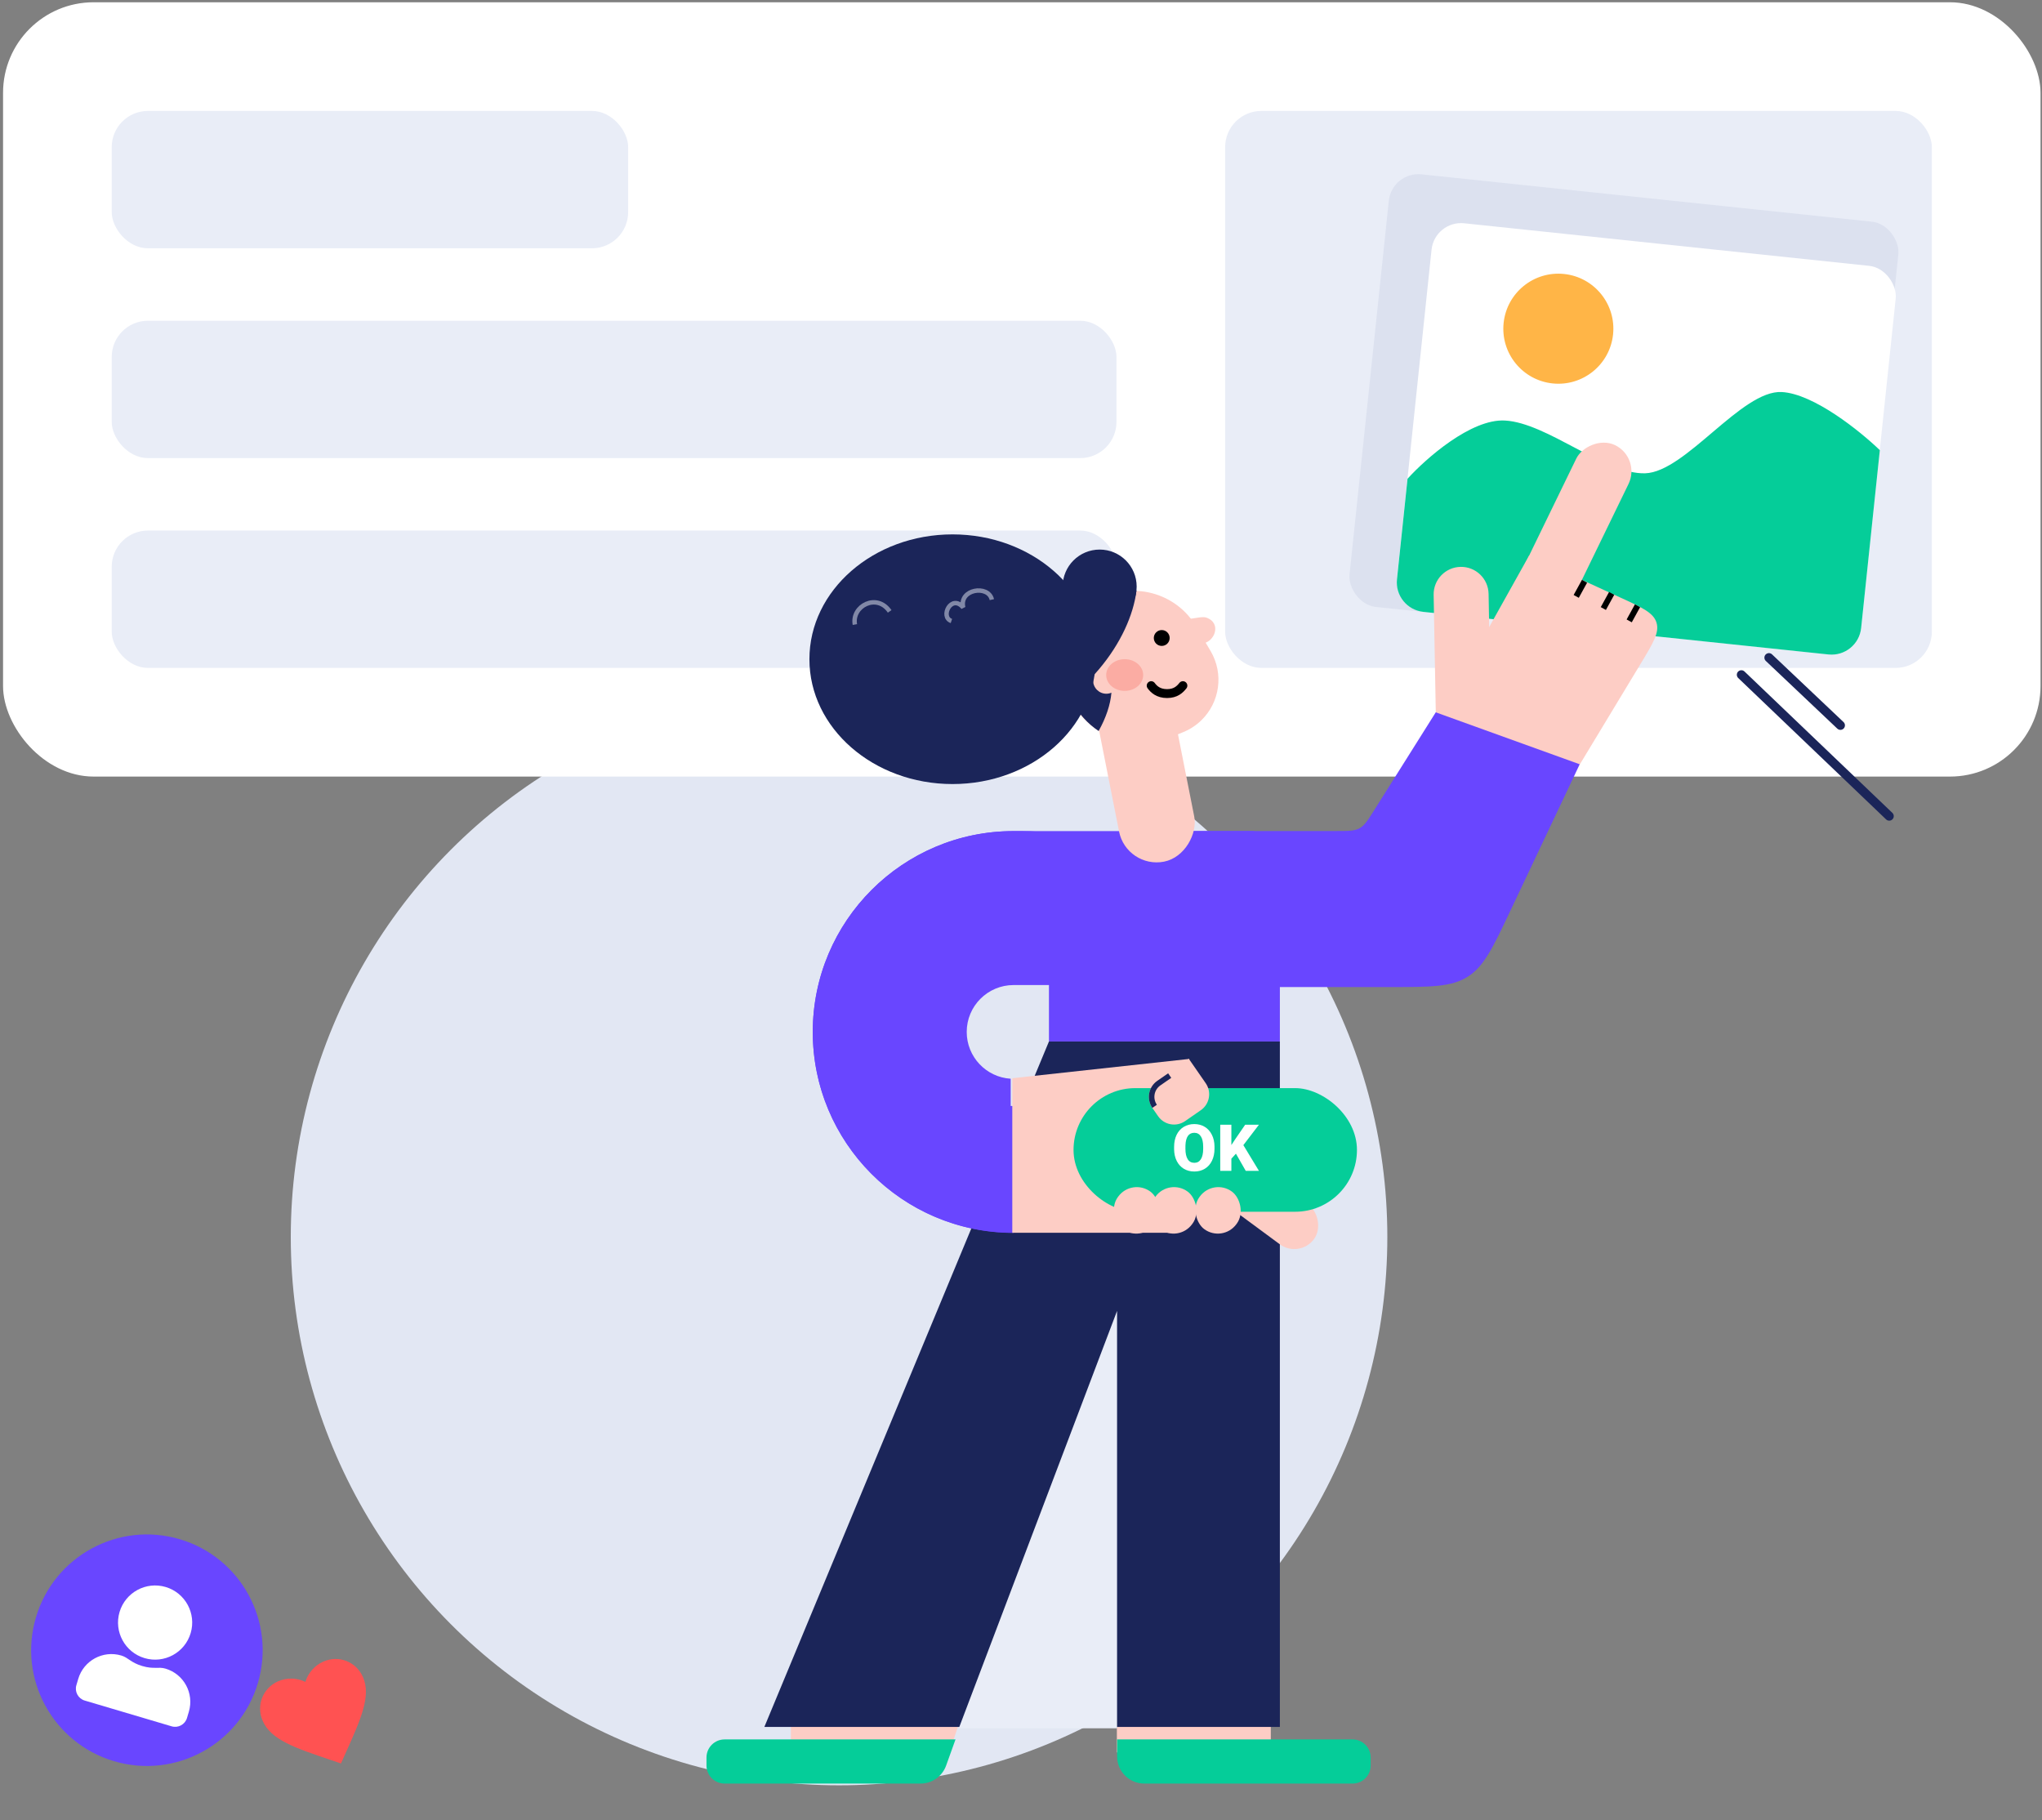 <svg width="451" height="402" viewBox="0 0 451 402" fill="none" xmlns="http://www.w3.org/2000/svg">
<rect x="0" y="0" width="451" height="402" fill="#808080" stroke="none"/>
<circle cx="32.447" cy="364.435" r="25.562" transform="rotate(16.514 32.447 364.435)" fill="#6946FF"/>
<path d="M36.558 368.502C34.993 368.038 33.981 368.687 31.413 367.926C28.844 367.164 28.356 366.07 26.785 365.605C22.738 364.405 18.482 366.715 17.282 370.761L16.868 372.157C16.44 373.602 17.265 375.123 18.71 375.551L37.907 381.243C39.352 381.671 40.872 380.846 41.3 379.401L41.714 378.005C42.914 373.958 40.604 369.702 36.558 368.502ZM31.93 366.181C36.266 367.466 40.826 364.991 42.112 360.656C43.397 356.32 40.922 351.76 36.587 350.474C32.251 349.189 27.691 351.664 26.405 355.999C25.12 360.335 27.595 364.895 31.93 366.181Z" fill="white"/>
<path d="M75.299 389.442L73.055 388.68C65.095 385.993 59.842 384.223 58.016 380.036C56.529 376.624 58.041 372.775 61.453 371.288C63.38 370.447 65.622 370.538 67.447 371.43C68.037 369.486 69.495 367.782 71.423 366.942C74.835 365.454 78.684 366.967 80.171 370.378C81.997 374.566 79.718 379.619 76.272 387.291L75.299 389.442Z" fill="#FF5252"/>
<circle cx="185.316" cy="273.176" r="121.094" fill="#E2E7F3"/>
<rect x="246.674" y="381" width="34" height="6" fill="#FDCDC5"/>
<rect x="0.674" y="0.5" width="450" height="171" rx="20" fill="white"/>
<rect x="24.674" y="24.5" width="114.063" height="30.333" rx="8" fill="#E9EDF7"/>
<rect x="24.674" y="70.833" width="221.913" height="30.333" rx="8" fill="#E9EDF7"/>
<rect x="24.674" y="117.167" width="221.913" height="30.333" rx="8" fill="#E9EDF7"/>
<rect x="270.587" y="24.5" width="156.087" height="123" rx="8" fill="#E9EDF7"/>
<rect opacity="0.18" x="307.419" y="37.815" width="113.156" height="96.071" rx="6.557" transform="rotate(6 307.419 37.815)" fill="#A3AED0"/>
<rect x="316.859" y="48.623" width="103.08" height="86.296" rx="6.557" transform="rotate(6 316.859 48.623)" fill="white"/>
<path d="M332.377 92.869C324.881 92.465 314.917 101.272 310.872 105.726L308.539 127.923C308.16 131.524 310.773 134.751 314.375 135.129L403.847 144.533C407.449 144.912 410.676 142.299 411.054 138.697L415.183 99.413C410.906 95.284 400.581 86.936 393.499 86.576C384.648 86.125 372.272 104.261 363.346 104.523C354.419 104.784 341.746 93.374 332.377 92.869Z" fill="#05CD99"/>
<circle cx="344.179" cy="72.591" r="12.152" transform="rotate(6 344.179 72.591)" fill="#FFB547"/>
<path d="M384.6 149.014L417.259 180.237" stroke="#1B2559" stroke-width="2" stroke-linecap="round"/>
<path d="M390.687 145.237L406.478 160.187" stroke="#1B2559" stroke-width="2" stroke-linecap="round"/>
<path d="M337.715 122.701L357.935 131.993C362.77 134.214 365.187 135.325 365.857 137.505C366.527 139.684 365.151 141.961 362.398 146.515L348.9 168.848L317.222 159.384L337.715 122.701Z" fill="#FDCDC5"/>
<rect width="12.835" height="47.321" rx="6.418" transform="matrix(-0.899 -0.437 -0.437 0.899 362.483 101.113)" fill="#FDCDC5"/>
<path d="M328.771 131.145C328.71 127.794 325.944 125.128 322.593 125.189C319.242 125.25 316.576 128.016 316.637 131.367L317.114 157.513C317.175 160.864 319.941 163.531 323.292 163.47C326.642 163.408 329.309 160.643 329.248 157.292L328.771 131.145Z" fill="#FDCDC5"/>
<path d="M348.125 131.709L349.963 128.364" stroke="black" stroke-width="1.297"/>
<path d="M354.116 134.388L355.954 131.043" stroke="black" stroke-width="1.297"/>
<path d="M359.829 137.118L361.667 133.773" stroke="black" stroke-width="1.297"/>
<path d="M174.674 381H211.674L209.669 387H174.674V381Z" fill="#FDCDC5"/>
<path d="M282.674 230H231.674L168.819 381.377H282.674V230Z" fill="#1B2559"/>
<path d="M211.763 381.675L246.717 289.5V381.676L211.763 381.675Z" fill="#E9EDF7"/>
<rect width="51" height="46" transform="matrix(-1 0 0 1 282.674 184)" fill="#6946FF"/>
<path d="M317.104 157.31L348.895 168.782L333.584 201.132C329.709 209.321 327.771 213.415 324.165 215.698C320.558 217.982 316.029 217.982 306.969 217.982H262.997V183.522H295.191C297.841 183.522 299.166 183.522 300.273 182.91C301.381 182.299 302.086 181.177 303.498 178.934L317.104 157.31Z" fill="#6946FF"/>
<path d="M223.878 183.54H277.002V211.561C277.082 211.755 276.924 211.366 277.002 211.561H223.294V211.571C214.537 211.879 207.532 219.075 207.532 227.907C207.532 236.934 214.851 244.253 223.878 244.253V272.274C199.375 272.274 179.511 252.41 179.511 227.907C179.511 203.404 199.375 183.54 223.878 183.54Z" fill="#6946FF"/>
<path d="M262.675 233.854L223.576 238.119V272.242H258.5L262.675 233.854Z" fill="#FDCDC5"/>
<rect width="10.773" height="26.463" rx="5.386" transform="matrix(-0.594 0.805 0.805 0.594 272.098 253.6)" fill="#FDCDC5"/>
<rect width="27.302" height="62.596" rx="13.651" transform="matrix(0 -1 -1 0 299.7 267.603)" fill="#05CD99"/>
<path d="M268.237 253.69C268.237 254.684 268.052 255.564 267.683 256.33C267.315 257.096 266.789 257.686 266.108 258.102C265.431 258.513 264.658 258.718 263.79 258.718C262.921 258.718 262.151 258.52 261.479 258.123C260.806 257.721 260.281 257.149 259.903 256.407C259.529 255.665 259.333 254.813 259.315 253.851V253.277C259.315 252.278 259.497 251.397 259.861 250.636C260.23 249.871 260.755 249.28 261.437 248.865C262.123 248.449 262.903 248.241 263.776 248.241C264.639 248.241 265.41 248.447 266.087 248.858C266.764 249.268 267.289 249.854 267.662 250.615C268.041 251.372 268.232 252.24 268.237 253.221V253.69ZM265.737 253.263C265.737 252.25 265.566 251.482 265.225 250.959C264.889 250.431 264.406 250.167 263.776 250.167C262.543 250.167 261.892 251.092 261.822 252.941L261.815 253.69C261.815 254.689 261.981 255.457 262.312 255.994C262.643 256.531 263.136 256.799 263.79 256.799C264.411 256.799 264.889 256.536 265.225 256.008C265.562 255.48 265.732 254.722 265.737 253.732V253.263ZM272.971 254.782L271.962 255.889V258.578H269.504V248.381H271.962V252.877L272.817 251.582L275.016 248.381H278.055L274.61 252.891L278.055 258.578H275.142L272.971 254.782Z" fill="white"/>
<rect width="10.296" height="10.117" rx="5.059" transform="matrix(-0.594 0.805 0.805 0.594 268.016 260.15)" fill="#FDCDC5"/>
<rect width="10.296" height="10.117" rx="5.059" transform="matrix(-0.594 0.805 0.805 0.594 258.238 260.15)" fill="#FDCDC5"/>
<rect width="10.296" height="10.117" rx="5.059" transform="matrix(-0.594 0.805 0.805 0.594 250.003 260.15)" fill="#FDCDC5"/>
<path d="M262.581 233.854L255.591 238.699C253.643 240.049 253.158 242.722 254.509 244.67L255.778 246.501C257.128 248.448 259.801 248.933 261.749 247.583L265.212 245.182C267.16 243.832 267.644 241.159 266.294 239.211L262.581 233.854Z" fill="#FDCDC5"/>
<path fill-rule="evenodd" clip-rule="evenodd" d="M257.998 237.03L258.685 238.036L256.285 239.699C254.889 240.666 254.542 242.581 255.509 243.976L254.509 244.67C253.159 242.722 253.643 240.049 255.591 238.699L257.998 237.03Z" fill="#1B2559"/>
<path d="M264.221 138.409C259.732 130.763 249.895 128.204 242.249 132.693C234.603 137.182 232.044 147.019 236.533 154.665L237.113 155.652C241.445 163.03 250.541 166.102 258.459 162.86L261.358 161.673C262.834 161.069 264.181 160.187 265.325 159.076C269.449 155.07 270.302 148.765 267.391 143.808L264.221 138.409Z" fill="#FDCDC5"/>
<rect width="16.93" height="43.985" rx="8.465" transform="matrix(-0.981 0.194 0.194 0.981 256.873 145.495)" fill="#FDCDC5"/>
<path fill-rule="evenodd" clip-rule="evenodd" d="M251.008 130.416C250.338 135.865 247.496 142.151 242.732 147.786C242.426 148.148 242.117 148.502 241.804 148.849C241.564 149.273 241.427 149.763 241.427 150.285C241.427 151.897 242.733 153.204 244.345 153.204C244.745 153.204 245.126 153.123 245.472 152.978C245.244 155.642 244.27 158.536 242.644 161.429C237.81 158.215 234.51 152.388 234.51 146.464C234.51 137.598 241.697 130.41 250.564 130.41C250.712 130.41 250.86 130.412 251.008 130.416Z" fill="#1B2559"/>
<ellipse rx="4.086" ry="3.503" transform="matrix(-1 0 0 1 248.401 149.076)" fill="#FBACA3"/>
<path d="M257.626 135.057C257.814 133.9 258.371 132.972 259.075 133.378C259.779 133.783 259.85 134.22 260.054 135.873C260.299 137.864 264.905 135.855 266.425 136.388C269.982 137.633 268.183 141.928 265.519 142.098C259.376 142.489 257.225 137.522 257.626 135.057Z" fill="#FDCDC5"/>
<path d="M254.253 151.42C254.825 152.206 255.821 153.171 257.756 153.171C259.69 153.171 260.602 152.238 261.258 151.42" stroke="black" stroke-width="1.963" stroke-linecap="round"/>
<circle r="1.751" transform="matrix(-1 0 0 1 256.583 140.894)" fill="black"/>
<circle r="8.173" transform="matrix(-1 0 0 1 242.873 129.54)" fill="#1B2559"/>
<ellipse rx="31.607" ry="27.568" transform="matrix(-1 0 0 1 210.376 145.583)" fill="#1B2559"/>
<path opacity="0.5" d="M219.064 132.426C218.319 129.077 211.745 130.069 212.737 134.162C210.132 131.061 207.527 136.271 210.132 137.139" stroke="#E9EDF7" stroke-width="0.981"/>
<path opacity="0.5" d="M196.495 135.022C193.642 130.869 188.06 133.846 188.812 137.924" stroke="#E9EDF7" stroke-width="0.981"/>
<path d="M246.728 384.136H298.728C300.937 384.136 302.728 385.927 302.728 388.136V389.888C302.728 392.097 300.937 393.888 298.728 393.888H252.728C249.414 393.888 246.728 391.202 246.728 387.888V384.136Z" fill="#05CD99"/>
<path d="M211.036 384.136H160.036C157.827 384.136 156.036 385.927 156.036 388.136V389.888C156.036 392.097 157.827 393.888 160.036 393.888H203.313C205.845 393.888 208.104 392.299 208.96 389.916L211.036 384.136Z" fill="#05CD99"/>
<path d="M224.19 217.539H223.866C218.147 217.539 213.511 222.175 213.511 227.894C213.511 233.396 217.803 237.896 223.222 238.229V272.244C199.022 271.9 179.511 252.175 179.511 227.894C179.511 203.397 199.37 183.539 223.866 183.539H225.691C246.622 183.539 264.166 198.037 268.831 217.539H224.222C224.211 217.539 224.201 217.539 224.19 217.539Z" fill="#6946FF"/>
</svg>

